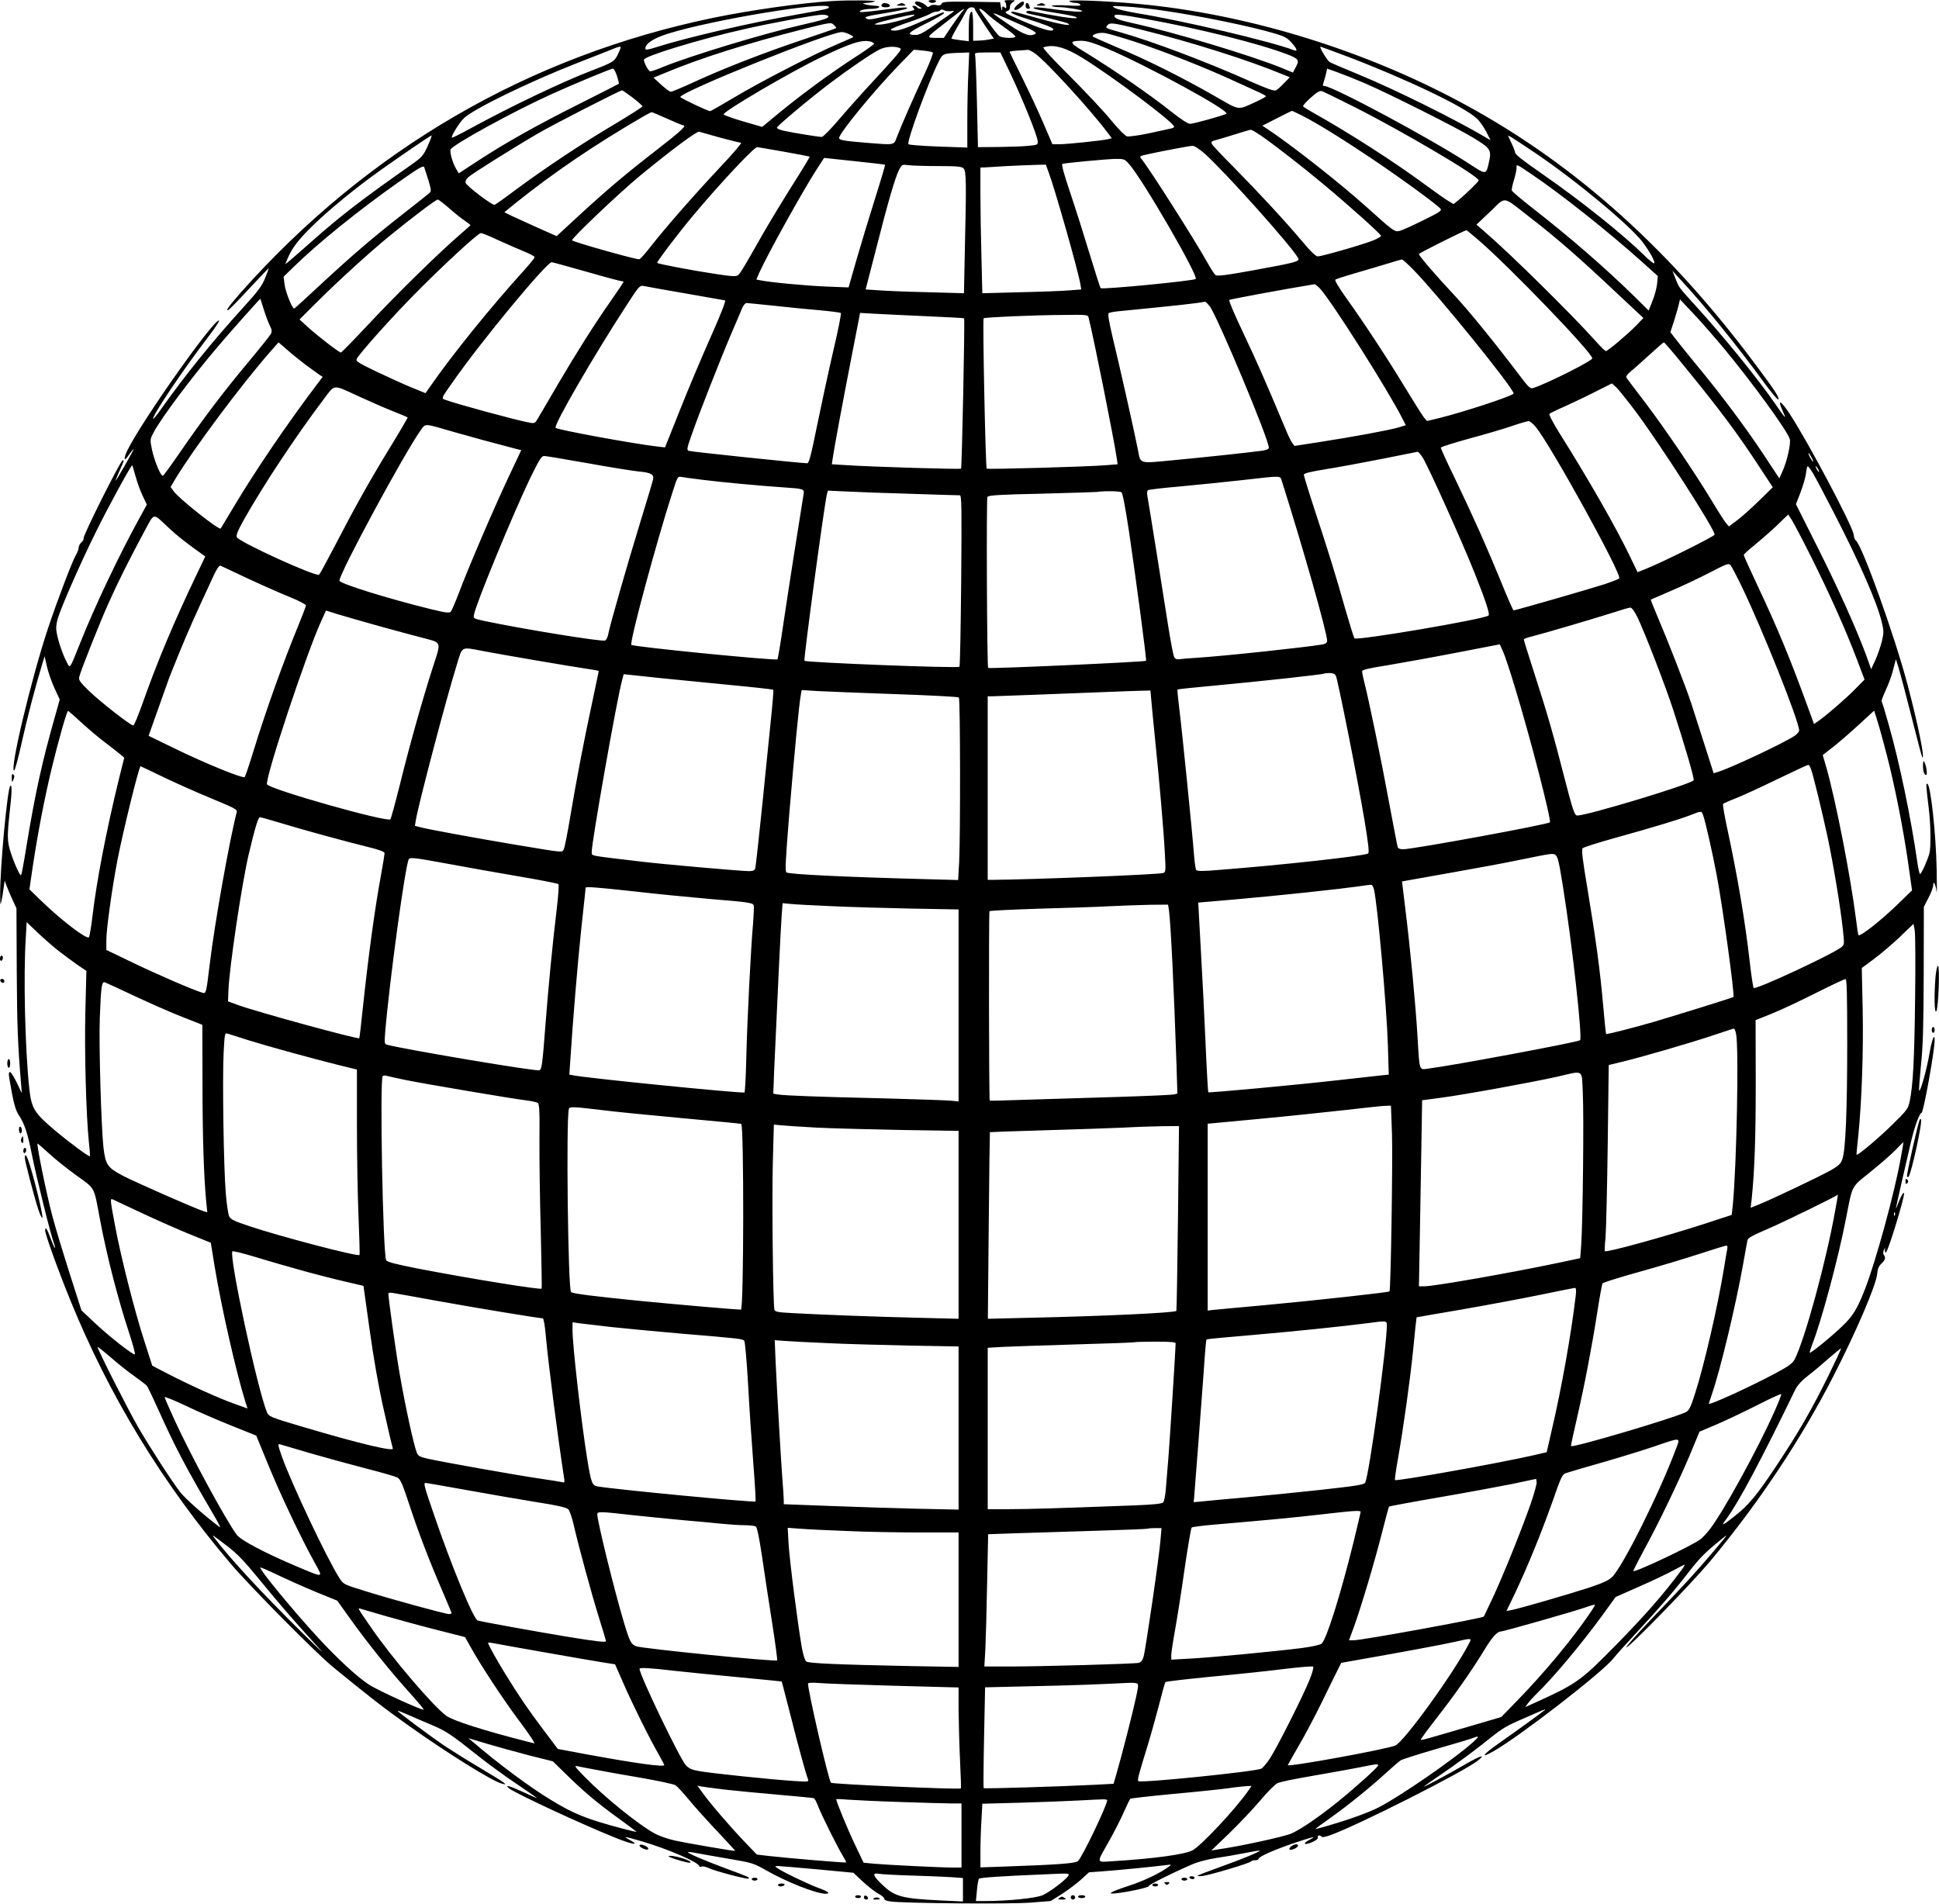<?xml version="1.0" encoding="UTF-8" standalone="yes"?>
<svg version="1.0" xmlns="http://www.w3.org/2000/svg" width="998pt" height="980pt" viewBox="0 0 1331 1307" preserveAspectRatio="xMidYMid meet">
  <g transform="translate(0,1307) scale(0.1,-0.1)" fill="#000000" stroke="none">
    <path d="M5715 13063 c-215 -13 -558 -62 -813 -114 -1271 -262 -2377 -905
-3250 -1888 -83 -95 -107 -129 -84 -119 5 2 69 67 142 146 73 78 134 142 135
142 1 0 -9 -30 -24 -66 -21 -54 -47 -90 -149 -202 -221 -244 -398 -463 -577
-715 -22 -31 -41 -54 -43 -52 -13 13 203 335 375 559 46 60 80 112 77 115 -26
25 -519 -671 -628 -887 -27 -53 -27 -86 0 -47 20 30 46 62 41 50 -10 -24 -119
-215 -123 -215 -2 0 8 26 22 58 37 82 37 82 26 82 -14 0 -274 -519 -268 -535
2 -7 -4 -19 -15 -28 -10 -9 -19 -26 -19 -36 0 -11 -9 -35 -20 -53 -25 -44
-123 -300 -189 -497 -115 -344 -267 -981 -234 -981 5 0 28 84 51 188 38 171
94 386 140 537 l18 60 16 -70 c9 -39 32 -106 52 -149 l36 -78 -34 -122 c-90
-317 -135 -525 -196 -895 -16 -101 -32 -186 -35 -189 -10 -10 -74 145 -85 206
-9 50 -8 92 4 204 18 159 20 212 7 204 -20 -13 -72 -572 -70 -756 1 -66 2 -70
9 -35 5 22 12 62 15 90 l7 50 13 -35 c7 -19 25 -62 40 -95 l28 -60 2 -430 c2
-376 7 -504 30 -780 l5 -60 -35 73 c-19 39 -39 72 -45 72 -14 0 -13 -6 11
-139 14 -78 29 -127 45 -151 43 -64 63 -126 94 -281 30 -151 128 -546 150
-603 6 -16 9 -31 7 -33 -2 -2 -14 25 -27 59 -25 70 -40 93 -40 61 0 -26 87
-268 170 -472 267 -659 632 -1260 1104 -1816 129 -152 588 -616 701 -708 248
-203 350 -282 510 -396 281 -200 593 -394 653 -406 26 -6 26 -6 7 10 -11 9
-85 54 -165 102 -80 47 -185 113 -235 146 -98 66 -325 235 -325 242 0 3 26 -7
58 -21 31 -14 106 -46 165 -71 110 -46 134 -62 337 -223 63 -50 176 -132 250
-182 74 -50 139 -95 145 -100 5 -5 -34 12 -87 37 -100 46 -139 57 -103 28 43
-34 493 -244 730 -339 113 -46 173 -56 100 -16 -54 29 -41 27 80 -8 178 -52
395 -146 395 -171 0 -4 7 -6 15 -3 8 4 31 -1 50 -10 44 -21 265 -79 273 -72 8
9 7 9 -154 69 -160 60 -268 106 -261 113 2 2 28 -1 58 -7 30 -6 129 -23 221
-39 160 -27 170 -30 255 -78 141 -81 346 -162 410 -162 38 0 19 15 -49 40 -65
23 -246 110 -282 136 -20 14 -19 14 9 14 17 -1 139 -11 271 -23 l242 -23 66
-62 c37 -34 85 -71 106 -82 22 -11 40 -27 40 -34 0 -9 16 -16 43 -19 91 -13
824 -19 960 -8 l139 11 72 45 c40 25 99 69 132 98 l59 54 95 7 c99 7 352 32
430 42 43 6 44 5 23 -10 -60 -45 -169 -97 -273 -131 -134 -44 -160 -61 -80
-51 86 10 222 41 215 48 -7 6 158 89 297 149 38 17 107 35 165 44 54 8 143 23
197 34 55 11 101 19 103 17 6 -6 -117 -57 -268 -111 -83 -30 -154 -57 -158
-61 -3 -4 12 -4 34 -2 54 7 329 89 333 100 2 4 15 8 28 8 13 0 24 5 24 10 0
15 112 64 252 111 133 44 150 47 93 17 -50 -27 -28 -37 26 -12 25 11 38 22 35
31 -3 7 1 13 8 13 8 0 16 -4 18 -9 2 -5 27 -1 57 10 185 65 921 437 1017 514
57 46 16 33 -87 -26 -130 -76 -297 -165 -284 -152 6 5 68 49 140 98 71 48 181
129 245 179 153 122 161 128 271 177 161 71 184 81 174 71 -16 -15 -189 -140
-313 -227 -116 -81 -137 -112 -37 -55 182 104 756 549 821 637 16 21 93 106
171 190 153 165 252 280 355 414 66 84 102 121 209 208 60 50 59 49 -66 -99
-111 -130 -170 -195 -403 -438 -102 -106 -181 -196 -178 -200 11 -11 441 431
573 588 335 402 625 837 849 1275 160 313 295 628 300 704 3 31 11 50 29 67
26 24 31 43 16 59 -5 6 -5 19 -1 30 l9 20 0 -20 c1 -17 3 -18 11 -5 20 31 119
356 120 395 0 21 -21 -14 -40 -65 -11 -30 -18 -44 -15 -30 6 33 69 306 101
445 26 110 60 205 74 205 13 0 90 425 90 500 0 53 -20 1 -36 -95 -17 -101 -61
-261 -70 -252 -3 3 3 81 12 173 14 133 18 266 19 629 l1 460 32 62 c18 34 32
72 32 85 0 39 18 6 23 -42 3 -25 3 43 1 150 -5 251 -42 590 -65 590 -9 0 -8
-14 11 -173 13 -102 15 -259 5 -302 -10 -42 -56 -145 -65 -145 -4 0 -13 37
-19 83 -43 301 -124 691 -197 945 -24 86 -46 157 -48 160 -2 2 11 36 29 76 19
40 42 103 51 142 l18 69 19 -60 c10 -33 50 -183 88 -334 38 -151 71 -276 74
-279 21 -22 -28 223 -101 498 -89 338 -315 966 -356 991 -6 4 -12 20 -13 36
-4 56 -318 648 -442 835 -60 90 -83 101 -48 21 31 -68 27 -65 -51 47 -122 176
-345 451 -544 670 -120 132 -114 125 -139 188 l-21 53 55 -60 c165 -177 392
-457 574 -707 52 -71 96 -123 99 -116 5 17 -26 64 -178 267 -606 807 -1273
1392 -2054 1800 -670 351 -1447 583 -2171 649 -226 21 -484 30 -465 17 8 -6
27 -11 42 -11 15 0 30 -5 34 -12 5 -8 -19 -10 -94 -5 -56 3 -102 1 -102 -3 0
-4 21 -8 48 -9 48 0 152 -17 160 -26 10 -10 -84 -4 -183 10 -115 17 -168 19
-145 6 8 -5 79 -19 158 -31 96 -16 140 -26 133 -33 -9 -9 -147 12 -323 48 -10
2 -20 -1 -23 -6 -3 -4 4 -10 17 -13 84 -17 256 -59 268 -67 39 -23 -61 -5
-206 36 -87 25 -164 45 -171 45 -34 0 3 -20 84 -45 133 -42 193 -65 193 -76 0
-24 -83 1 -245 72 -80 35 -93 44 -76 51 20 7 23 11 25 41 1 6 10 17 21 24 18
11 15 12 -25 12 -25 1 -40 -3 -35 -7 6 -4 12 -17 12 -30 2 -19 -1 -21 -13 -12
-11 10 -14 8 -15 -11 -1 -17 -4 -13 -8 11 l-6 35 -198 3 c-172 2 -198 0 -204
-13 -4 -12 -13 -14 -35 -10 -18 4 -35 2 -44 -6 -10 -8 -18 -9 -22 -2 -10 14
-47 33 -66 33 -25 0 -19 -18 12 -34 18 -10 22 -15 10 -16 -9 0 -20 5 -23 10
-3 6 -13 10 -22 10 -12 0 -13 -3 -3 -15 13 -16 18 -14 -115 -41 -44 -8 -106
-22 -137 -29 -45 -10 -60 -10 -73 -1 -14 10 8 16 126 35 79 13 148 27 153 32
14 12 -17 11 -174 -10 -74 -10 -139 -16 -144 -13 -16 9 26 21 76 21 57 1 76
21 21 22 -21 1 -49 5 -63 9 -23 7 -22 8 10 10 19 1 44 5 55 10 19 8 -176 10
-290 3z m-25 -42 c0 -11 -12 -14 -220 -51 -319 -56 -759 -158 -962 -223 -64
-20 -78 -22 -78 -10 0 34 57 71 156 102 306 96 1104 227 1104 182z m2283 -22
c259 -37 607 -108 785 -161 57 -17 80 -29 107 -60 38 -42 45 -64 18 -53 -160
61 -762 203 -1076 254 -71 12 -141 28 -155 37 -25 14 -20 15 78 9 58 -3 167
-15 243 -26z m-1283 12 c0 -5 30 -53 66 -108 l66 -98 -39 -7 c-21 -4 -53 -7
-70 -7 l-33 -1 0 100 c0 55 -4 100 -9 100 -14 0 -21 -39 -21 -124 l0 -79 -57
7 c-31 4 -59 9 -61 11 -3 3 15 37 38 77 24 40 50 87 59 105 11 22 23 32 39 33
12 0 22 -4 22 -9z m-158 -17 c25 5 21 0 -28 -34 -33 -22 -88 -61 -123 -85 -43
-30 -73 -45 -95 -45 -68 0 -54 16 69 78 69 34 125 66 125 72 0 11 -8 8 -181
-69 -74 -33 -130 -51 -154 -51 -58 0 -35 14 100 60 66 23 130 48 142 56 12 8
31 14 42 14 11 0 23 5 26 10 4 7 13 6 27 -1 11 -6 34 -8 50 -5z m71 -6 c-11
-13 -43 -58 -72 -100 l-52 -78 -56 0 c-69 0 -69 0 79 114 112 88 137 104 101
64z m169 -10 c18 -18 71 -59 116 -91 45 -32 82 -62 82 -68 0 -14 -94 -11 -111
4 -9 6 -38 43 -65 81 -27 37 -55 77 -63 87 -22 31 4 22 41 -13z m154 -42 c161
-70 195 -89 181 -98 -34 -22 -77 -7 -174 58 -149 101 -149 103 -7 40z m-1241
24 c9 -14 -24 -25 -182 -61 -261 -59 -773 -215 -953 -289 -40 -17 -79 -30 -86
-30 -12 0 -44 59 -44 80 0 24 387 142 685 209 186 43 491 99 537 100 20 1 40
-4 43 -9z m585 1 c-32 -19 -196 -61 -235 -60 -37 0 -38 1 -15 10 32 13 219 57
245 58 16 0 17 -1 5 -8z m1595 -21 c361 -65 781 -170 968 -242 84 -32 89 -40
59 -94 l-17 -32 -70 29 c-209 86 -750 249 -1025 309 -103 23 -130 34 -130 51
0 14 38 11 215 -21z m-2126 -63 c-2 -3 -106 -38 -230 -80 -260 -87 -546 -198
-749 -292 -78 -36 -148 -65 -155 -65 -8 0 -37 22 -66 48 l-53 49 80 33 c244
102 558 201 944 299 191 48 195 49 214 30 11 -10 18 -20 15 -22z m2081 -7
c357 -88 754 -214 996 -315 l38 -15 -40 -41 c-21 -22 -46 -45 -55 -49 -12 -7
-62 11 -175 61 -302 135 -684 279 -899 339 -97 27 -99 28 -84 46 17 21 39 18
219 -26z m-1989 -36 c17 -8 29 -17 27 -18 -1 -2 -48 -22 -103 -46 -159 -67
-540 -264 -712 -367 -87 -52 -163 -95 -168 -96 -14 -1 -205 90 -205 97 0 35
1019 445 1108 446 13 0 37 -7 53 -16z m1958 -50 c200 -66 494 -182 685 -271
77 -35 158 -72 178 -81 21 -10 38 -20 38 -23 0 -3 -30 -20 -67 -37 -132 -60
-106 -64 -287 40 -222 127 -470 251 -668 333 -92 39 -168 73 -168 76 0 15 49
28 85 22 22 -3 114 -30 204 -59z m-1811 0 c12 -4 22 -10 22 -14 0 -4 -44 -36
-97 -71 -205 -131 -432 -299 -624 -461 l-47 -39 -132 38 c-72 21 -132 43 -133
48 -1 21 457 290 669 392 206 99 282 123 342 107z m1616 -45 c277 -117 855
-432 824 -450 -24 -13 -226 -69 -249 -69 -15 0 -62 31 -119 76 -165 131 -394
288 -623 429 -87 52 -87 65 -3 65 36 0 79 -13 170 -51z m-166 -65 c216 -134
632 -446 632 -474 0 -4 -10 -10 -22 -12 -13 -3 -81 -18 -151 -33 -70 -15 -138
-24 -151 -21 -13 3 -61 52 -111 113 -49 60 -176 195 -282 301 -113 112 -188
194 -181 197 67 23 149 1 266 -71z m-3168 69 c0 -4 -9 -26 -20 -49 -23 -46
-32 -52 -175 -107 -208 -80 -558 -247 -840 -401 -65 -36 -121 -63 -123 -61 -8
8 51 104 82 133 65 64 451 251 772 377 121 47 235 92 254 100 40 16 50 18 50
8z m1914 -2 c16 -6 13 -13 -30 -63 -27 -31 -99 -110 -159 -175 -61 -65 -159
-175 -219 -245 -60 -71 -116 -128 -125 -128 -22 0 -195 28 -259 42 -29 6 -51
16 -49 22 5 15 234 207 370 309 126 95 272 195 332 226 40 21 103 26 139 12z
m3064 -55 c404 -153 814 -348 900 -430 19 -17 47 -58 64 -90 l30 -59 -39 23
c-199 118 -624 329 -858 425 -104 43 -198 83 -208 89 -16 10 -74 106 -63 106
2 0 80 -29 174 -64z m-2835 24 c5 -4 -21 -72 -58 -151 -75 -160 -162 -359
-189 -431 -21 -56 -12 -54 -211 -38 -155 13 -185 18 -185 33 0 32 240 325 414
504 l99 102 61 -6 c33 -3 65 -9 69 -13z m703 -8 c80 -58 384 -391 498 -544
l28 -37 -24 -6 c-42 -10 -282 -35 -334 -35 l-50 0 -59 138 c-32 75 -98 217
-146 314 -49 98 -89 180 -89 182 0 3 26 7 58 9 31 2 62 4 68 5 6 1 29 -11 50
-26z m-459 -134 c-4 -79 -7 -226 -7 -327 l0 -184 -197 7 c-109 4 -202 11 -207
16 -15 14 137 429 209 570 27 53 28 54 159 58 l49 2 -6 -142z m290 -5 c82
-172 184 -424 186 -462 2 -25 -1 -26 -63 -32 -36 -4 -128 -7 -206 -8 l-141 -1
-7 311 c-4 171 -10 317 -13 325 -4 11 11 14 84 14 l90 0 70 -147z m-2702 -14
c9 -28 15 -52 13 -54 -2 -2 -120 -62 -263 -134 -296 -148 -517 -272 -706 -396
l-130 -85 -18 31 c-24 39 -45 114 -38 133 12 31 429 260 687 377 149 68 412
177 427 178 6 1 19 -22 28 -50z m5135 -51 c172 -75 621 -300 740 -372 121 -73
130 -86 111 -168 -20 -90 -17 -90 -138 -11 -261 171 -937 533 -993 533 -12 0
-12 0 -1 36 5 16 12 41 15 56 l6 27 73 -26 c39 -14 124 -48 187 -75z m-5026
-99 c36 -28 66 -55 66 -59 0 -5 -89 -61 -197 -126 -220 -130 -469 -296 -672
-446 -73 -55 -139 -102 -146 -104 -14 -6 -190 127 -199 151 -3 10 3 25 19 39
26 24 308 201 480 301 98 58 562 295 575 295 4 0 37 -23 74 -51z m4956 -65
c329 -166 850 -473 850 -502 0 -9 -87 -94 -139 -136 l-33 -27 -37 22 c-20 12
-93 63 -162 114 -201 149 -521 355 -761 489 -37 21 -70 41 -73 46 -3 5 21 31
52 59 43 38 62 50 78 45 11 -4 112 -53 225 -110z m-367 -55 c101 -51 269 -154
482 -297 198 -133 449 -316 473 -345 11 -13 -6 -24 -120 -80 -73 -36 -145 -69
-161 -72 -33 -9 -43 -1 -222 160 -191 172 -529 437 -695 546 l-25 16 100 51
c55 28 101 51 103 51 1 1 31 -13 65 -30z m-4353 -24 c55 -25 104 -45 110 -45
27 0 -17 -41 -173 -162 -221 -171 -345 -276 -539 -454 l-157 -145 -133 59
c-73 33 -154 70 -180 82 l-46 23 76 62 c263 211 546 403 882 598 25 14 48 26
52 27 5 0 53 -20 108 -45z m4076 -116 c103 -72 284 -213 429 -334 173 -144
395 -343 395 -354 0 -5 -22 -18 -48 -29 -59 -26 -358 -112 -386 -112 -14 0
-49 33 -107 103 -118 140 -306 343 -471 510 -76 76 -143 147 -148 157 -9 17
-5 21 32 30 24 7 84 24 133 40 50 16 95 29 101 29 6 1 37 -18 70 -40z m-3712
-14 c71 -19 136 -35 143 -35 8 0 -56 -75 -143 -167 -180 -192 -378 -418 -477
-545 -38 -49 -73 -88 -79 -88 -31 0 -446 117 -461 130 -10 9 325 327 468 445
214 176 388 305 404 301 9 -3 74 -21 145 -41z m-2008 -57 c-31 -68 -39 -77
-117 -132 -339 -238 -484 -350 -680 -524 -67 -59 -134 -118 -151 -132 l-30
-24 16 39 c31 74 76 132 179 232 111 108 295 258 458 374 155 110 343 238 351
239 4 0 -8 -33 -26 -72z m7604 -49 c285 -193 653 -500 738 -614 51 -69 86
-134 77 -143 -3 -3 -34 21 -68 55 -150 147 -434 374 -692 553 -148 103 -195
140 -195 154 0 6 -11 35 -25 64 l-24 52 22 -11 c12 -7 87 -56 167 -110z
m-2268 -6 c139 -125 596 -635 639 -715 12 -23 -10 -29 -305 -83 -191 -35 -252
-42 -263 -33 -7 6 -30 41 -50 77 -89 160 -411 666 -460 723 -13 15 -8 18 59
32 112 24 271 54 294 55 12 1 47 -22 86 -56z m-2893 16 c97 -17 177 -33 179
-34 2 -2 -50 -88 -116 -192 -65 -103 -156 -253 -202 -333 -135 -238 -158 -276
-174 -289 -12 -10 -43 -9 -158 9 -149 22 -389 68 -397 75 -5 6 142 200 249
328 180 215 416 467 437 467 4 0 86 -14 182 -31z m696 -90 c2 -3 -29 -108 -69
-234 -40 -127 -97 -315 -127 -419 l-54 -189 -155 6 c-142 6 -387 29 -452 43
l-26 5 20 47 c53 119 294 554 393 708 l52 80 207 -22 c114 -12 209 -23 211
-25z m1676 4 c89 -98 478 -770 457 -788 -15 -13 -643 -74 -653 -63 -3 3 -37
109 -75 234 -38 126 -98 316 -134 422 -44 131 -61 194 -53 197 24 7 294 32
358 34 65 1 68 0 100 -36z m-4810 -111 c19 -63 20 -75 8 -86 -8 -7 -88 -71
-179 -142 -210 -164 -351 -285 -569 -487 -95 -89 -177 -163 -181 -165 -13 -5
-61 116 -67 168 l-6 51 69 67 c169 165 445 388 723 584 138 97 167 114 173
100 3 -9 16 -50 29 -90z m3500 98 c130 0 160 -3 173 -16 19 -18 20 -96 9 -563
l-6 -294 -246 7 c-135 3 -287 9 -337 13 l-92 6 70 271 c83 328 132 495 159
549 21 39 21 39 66 33 25 -3 117 -6 204 -6z m757 -42 c44 -117 205 -685 218
-768 l6 -37 -78 -6 c-44 -4 -196 -10 -340 -13 l-261 -7 -6 249 c-4 137 -7 331
-7 432 l0 182 33 1 c17 1 84 5 147 9 63 3 150 7 192 8 l77 2 19 -52z m3311
-11 c200 -134 536 -401 763 -605 l108 -97 -5 -53 c-3 -29 -17 -82 -32 -118
l-26 -66 -96 95 c-203 199 -440 405 -703 610 -75 59 -138 112 -140 119 -3 7 4
39 14 71 10 32 18 70 18 83 0 29 -5 31 99 -39z m-6 -300 c177 -136 336 -275
575 -500 l203 -190 -53 -55 c-60 -61 -192 -172 -205 -172 -5 0 -38 32 -73 72
-162 181 -588 601 -755 744 l-60 52 95 90 c111 106 78 111 273 -41z m-7418 62
c39 -34 87 -73 108 -86 20 -14 37 -27 37 -28 0 -2 -33 -31 -72 -65 -139 -119
-430 -404 -619 -606 -105 -112 -194 -204 -199 -204 -12 0 -154 109 -225 173
l-59 54 104 104 c154 154 378 358 515 470 157 128 317 249 330 249 6 0 42 -28
80 -61z m7057 -211 c213 -182 788 -779 788 -818 0 -17 -318 -177 -407 -204
-19 -6 -32 7 -99 96 -161 213 -347 442 -445 546 -122 130 -239 266 -239 278 0
7 308 160 327 164 1 0 35 -28 75 -62z m-6721 -7 c57 -26 137 -61 176 -77 40
-16 73 -34 73 -39 0 -6 -33 -47 -72 -90 -229 -252 -496 -583 -645 -798 l-32
-46 -98 40 c-54 22 -162 72 -241 109 -126 61 -142 71 -133 87 19 37 221 263
371 417 197 202 460 446 481 446 9 0 63 -22 120 -49z m6286 -208 c166 -170
683 -808 683 -844 0 -15 -344 -128 -515 -170 l-80 -19 -21 25 c-11 14 -67 103
-125 198 -127 210 -293 462 -407 620 -49 69 -81 122 -76 127 5 5 65 24 134 44
69 20 168 49 220 65 52 16 99 30 103 30 5 1 43 -34 84 -76z m-5682 -8 c125
-36 234 -65 242 -65 7 0 13 -2 13 -5 0 -3 -40 -63 -89 -133 -118 -169 -230
-347 -362 -571 -60 -102 -119 -205 -133 -227 -24 -42 -24 -42 -68 -34 -98 19
-495 127 -576 157 -23 9 -21 12 54 118 193 278 646 825 681 825 5 0 112 -29
238 -65z m5036 -116 c77 -82 467 -697 565 -891 l24 -47 -53 -16 c-61 -18 -299
-62 -542 -100 l-169 -26 -16 21 c-8 11 -30 55 -47 98 -135 322 -198 465 -289
657 -57 120 -101 222 -96 226 6 5 395 77 585 108 5 0 22 -13 38 -30z m-4351
-34 c140 -25 260 -46 267 -47 7 -2 -30 -98 -97 -248 -60 -135 -156 -361 -212
-503 l-103 -258 -55 6 c-162 19 -682 114 -696 128 -16 16 266 503 490 846 86
133 87 133 119 127 18 -4 147 -27 287 -51z m-2900 -107 c12 -40 31 -90 41
-111 16 -31 17 -41 8 -60 -7 -12 -78 -101 -158 -197 -168 -201 -301 -377 -460
-607 -61 -89 -116 -165 -122 -168 -14 -9 -58 97 -76 179 -14 68 -13 71 10 115
49 96 265 384 446 596 75 89 281 320 288 324 0 1 11 -32 23 -71z m10010 -253
c198 -237 452 -585 466 -640 8 -31 -20 -154 -50 -220 l-22 -49 -105 159 c-122
185 -296 419 -466 623 -65 79 -131 161 -147 183 l-30 39 27 82 c14 46 29 97
32 113 l7 30 85 -90 c47 -49 138 -153 203 -230z m-3516 273 c54 -73 406 -913
406 -972 0 -8 -18 -16 -47 -20 -86 -12 -394 -45 -608 -65 -241 -23 -225 -28
-244 72 -20 104 -127 581 -171 761 -29 123 -37 172 -29 177 7 4 39 10 73 13
404 40 519 52 588 65 4 0 18 -14 32 -31z m-2988 3 c99 -11 240 -25 314 -31 74
-7 138 -15 142 -19 4 -3 -19 -120 -52 -259 -32 -139 -82 -370 -111 -512 -42
-208 -56 -260 -68 -260 -42 0 -798 79 -813 85 -15 6 -13 17 19 108 50 145 200
526 273 697 34 80 69 160 76 178 8 17 20 32 28 32 7 0 94 -9 192 -19z m1049
-72 c138 -6 252 -12 253 -14 6 -6 -15 -1025 -21 -1032 -6 -6 -604 12 -789 24
l-98 6 6 41 c11 76 71 398 130 700 l58 298 106 -6 c58 -3 218 -11 355 -17z
m1108 -11 c34 -134 175 -839 192 -959 l7 -46 -74 -6 c-122 -11 -818 -30 -825
-24 -8 8 -29 1025 -21 1032 7 7 339 22 544 23 170 2 172 2 177 -20z m-5374
-323 c37 -27 78 -57 91 -66 l25 -16 -41 -54 c-204 -270 -420 -588 -564 -829
-51 -85 -94 -157 -95 -158 -12 -13 -288 206 -324 257 l-20 28 33 56 c125 207
454 648 649 870 l59 67 60 -52 c33 -29 90 -75 127 -103z m9452 4 c259 -317
375 -472 536 -719 l82 -125 -92 -90 c-51 -50 -118 -111 -151 -135 l-58 -44
-23 27 c-12 16 -55 83 -95 150 -118 195 -317 489 -451 666 -68 89 -128 169
-133 176 -7 9 0 21 24 42 19 15 77 67 130 115 52 48 98 88 102 88 3 0 62 -68
129 -151z m-323 -324 c170 -228 542 -807 542 -845 0 -11 -357 -189 -467 -233
l-62 -25 -55 114 c-92 192 -286 531 -479 837 -46 74 -76 131 -71 136 5 5 54
29 109 53 55 25 150 70 210 101 l110 55 29 -26 c16 -15 76 -90 134 -167z
m-8763 103 c72 -33 175 -78 230 -100 55 -22 101 -41 103 -43 2 -2 -52 -95
-121 -207 -141 -231 -242 -411 -381 -680 -54 -103 -101 -190 -106 -193 -24
-15 -544 222 -564 257 -7 12 4 41 48 120 132 235 354 570 543 821 86 113 60
111 248 25z m8078 -210 c106 -131 590 -1009 572 -1038 -3 -5 -49 -23 -103 -41
-106 -34 -609 -179 -622 -179 -4 0 -42 87 -85 193 -95 233 -190 446 -318 713
-54 110 -97 205 -97 211 0 5 89 33 198 63 108 29 240 68 292 86 52 18 103 33
112 33 9 1 32 -18 51 -41z m-7418 -36 c119 -34 255 -71 416 -113 l37 -9 -89
-189 c-103 -219 -277 -625 -339 -791 -24 -63 -49 -121 -55 -128 -10 -12 -34
-9 -140 17 -285 70 -625 175 -625 195 0 52 451 885 558 1033 36 48 16 49 237
-15z m6641 -173 c39 -63 272 -580 357 -794 77 -194 105 -280 95 -290 -24 -25
-903 -174 -920 -157 -5 5 -33 96 -64 203 -68 241 -115 391 -210 680 -41 125
-74 233 -74 240 0 10 40 20 150 38 82 13 256 45 387 71 131 26 241 48 245 49
4 0 19 -18 34 -40z m2669 1 c9 -16 13 -30 11 -30 -3 0 -12 14 -21 30 -9 17
-13 30 -11 30 3 0 12 -13 21 -30z m-8399 -40 c153 -28 312 -53 352 -57 80 -7
103 -20 95 -55 -3 -13 -41 -140 -85 -283 -91 -296 -213 -722 -223 -779 -4 -21
-14 -40 -22 -43 -24 -9 -566 79 -826 134 -78 17 -79 17 -73 45 16 81 263 679
383 931 64 131 80 157 98 157 12 0 147 -23 301 -50z m-3105 -91 c11 -41 33
-101 49 -134 l28 -59 -58 -106 c-134 -244 -301 -595 -402 -850 -71 -178 -67
-171 -90 -125 -27 51 -57 139 -68 197 -7 35 -5 60 6 100 26 87 159 388 265
602 95 191 241 457 247 452 1 -2 12 -36 23 -77z m11513 24 c16 -27 80 -147
142 -268 185 -360 298 -619 331 -755 15 -63 15 -73 0 -136 -10 -38 -30 -95
-45 -128 l-28 -60 -28 80 c-65 180 -198 476 -339 756 l-149 297 32 82 c17 45
34 104 37 130 3 27 9 49 12 49 3 0 19 -21 35 -47z m36 27 c6 -11 8 -20 6 -20
-3 0 -10 9 -16 20 -6 11 -8 20 -6 20 3 0 10 -9 16 -20z m-7655 -74 c124 -16
396 -41 545 -51 149 -10 152 -11 146 -48 -34 -209 -104 -656 -135 -865 -21
-145 -41 -265 -44 -268 -11 -11 -990 86 -1003 99 -15 14 174 714 282 1047 35
109 36 111 62 106 15 -3 81 -12 147 -20z m3974 -8 c150 -474 311 -1043 311
-1097 0 -13 -10 -21 -32 -25 -111 -19 -679 -80 -858 -91 -52 -3 -107 -8 -122
-10 -20 -3 -31 1 -38 15 -6 11 -24 106 -41 212 -26 170 -131 828 -144 900 -2
15 0 30 6 34 6 3 105 15 222 25 117 11 307 30 422 43 282 32 261 32 274 -6z
m-2539 -88 c173 -6 321 -10 329 -10 12 0 13 -90 9 -585 -3 -322 -8 -588 -12
-592 -11 -12 -1051 29 -1064 41 -7 8 136 1070 154 1142 l7 26 131 -6 c72 -4
273 -11 446 -16z m1438 11 c8 -5 27 -104 53 -277 50 -341 121 -876 116 -880
-8 -8 -1069 -56 -1084 -49 -8 3 -13 1163 -5 1174 8 11 80 16 369 22 197 5 369
11 383 12 51 8 155 6 168 -2z m-6536 -248 c59 -54 97 -85 215 -170 l32 -23
-66 -138 c-153 -321 -264 -586 -364 -869 -30 -84 -58 -153 -64 -153 -19 0
-229 164 -304 237 -66 65 -73 75 -66 100 9 40 148 388 202 507 61 137 150 314
236 473 82 151 59 147 179 36z m11272 -199 c129 -259 234 -494 312 -699 l53
-140 -62 -63 c-64 -66 -199 -182 -253 -220 l-32 -22 -43 118 c-121 332 -207
541 -353 850 -47 100 -86 187 -86 192 0 5 31 34 69 64 38 31 107 91 153 134
l83 80 22 -33 c12 -18 74 -135 137 -261z m-478 -200 c146 -304 394 -925 394
-989 0 -7 -13 -23 -28 -34 -67 -47 -446 -226 -533 -251 l-26 -8 -58 182 c-32
99 -75 233 -95 296 -38 116 -156 419 -237 609 -24 57 -43 104 -41 105 2 1 64
28 138 60 74 31 194 88 265 125 116 60 131 66 144 52 7 -9 42 -75 77 -147z
m-10251 53 c99 -46 228 -103 288 -127 59 -24 107 -49 107 -56 0 -6 -23 -67
-51 -135 -108 -262 -224 -588 -309 -864 -28 -93 -56 -174 -60 -179 -12 -12
-263 90 -477 194 l-183 89 56 158 c31 87 64 181 74 208 9 28 47 122 83 210 58
141 95 226 233 523 22 47 39 72 47 69 6 -3 93 -43 192 -90z m9535 -264 c50
-104 192 -470 248 -643 80 -247 143 -463 138 -476 -10 -25 -751 -249 -801
-242 -17 3 -29 37 -86 258 -77 301 -117 440 -210 728 -38 118 -69 217 -69 222
0 4 21 13 48 19 84 21 454 130 562 165 58 19 112 35 121 35 10 1 28 -24 49
-66z m-8630 -63 c118 -32 252 -69 297 -80 127 -34 123 -20 63 -204 -71 -221
-161 -541 -226 -806 -31 -124 -60 -229 -64 -234 -22 -23 -834 207 -847 240
-15 40 269 895 372 1121 l33 72 79 -25 c43 -13 175 -51 293 -84z m7788 -415
c103 -335 253 -917 241 -930 -16 -15 -939 -185 -1009 -185 -17 0 -33 6 -35 13
-3 6 -29 145 -60 309 -52 284 -140 710 -171 829 -8 31 -14 63 -14 71 0 10 45
21 173 41 94 16 307 54 472 86 l300 58 21 -46 c12 -25 49 -136 82 -246z
m-7078 245 c142 -27 606 -106 708 -121 45 -6 82 -13 82 -15 0 -3 -18 -86 -39
-187 -58 -267 -117 -574 -156 -810 -19 -114 -39 -216 -45 -227 -13 -23 12 -26
-330 31 -269 45 -597 105 -653 120 l-39 10 7 42 c18 108 209 835 281 1065 40
130 25 122 184 92z m5850 -169 c13 -26 149 -708 196 -989 28 -170 34 -226 25
-231 -26 -17 -601 -80 -1014 -112 -128 -11 -160 -10 -166 0 -5 7 -11 54 -15
104 -11 149 -85 882 -102 1011 -8 65 -13 120 -11 123 3 2 123 15 268 28 310
29 732 75 738 81 2 2 19 4 37 4 23 0 37 -6 44 -19z m-4635 -16 c77 -8 281 -28
454 -45 172 -16 316 -32 319 -35 3 -3 -5 -98 -17 -212 -12 -115 -39 -386 -61
-603 -22 -217 -43 -403 -46 -412 -4 -13 -16 -18 -42 -18 -55 0 -588 47 -737
65 -377 45 -340 37 -343 67 -5 42 175 1065 209 1181 l10 39 57 -6 c31 -3 120
-13 197 -21z m1614 -110 c233 -8 428 -18 433 -23 10 -10 11 -948 2 -1129 l-7
-124 -226 6 c-561 15 -931 33 -952 46 -11 6 -7 80 19 404 34 403 67 752 79
814 l6 34 111 -7 c61 -3 302 -13 535 -21z m1754 -42 c3 -38 15 -158 26 -268
31 -303 60 -639 67 -783 7 -122 6 -130 -12 -135 -37 -11 -904 -45 -1181 -47
l-23 0 0 630 0 630 26 0 c21 0 406 15 874 33 41 2 107 4 146 5 l71 2 6 -67z
m-7342 -155 c49 -45 122 -106 162 -136 39 -30 85 -65 101 -79 l29 -24 -37
-148 c-87 -356 -153 -700 -181 -938 -9 -76 -20 -142 -25 -147 -16 -16 -192
119 -330 253 l-78 76 23 158 c36 237 81 471 131 677 44 183 103 390 111 390 3
0 45 -37 94 -82z m12390 -218 c55 -212 112 -500 146 -735 l28 -197 -100 -97
c-120 -116 -263 -228 -269 -209 -2 7 -9 54 -15 103 -38 300 -138 812 -204
1046 l-25 86 77 60 c42 34 121 102 176 153 l100 92 23 -74 c13 -40 41 -143 63
-228z m-521 -96 c16 -41 75 -284 114 -464 41 -192 90 -489 106 -640 11 -101
11 -105 -10 -122 -61 -49 -588 -294 -602 -280 -4 4 -17 88 -28 187 -31 272
-83 581 -154 910 -19 88 -32 163 -28 167 4 3 43 21 87 38 44 17 172 76 285
131 113 54 208 99 213 99 4 0 12 -12 17 -26z m-11299 -63 c90 -43 239 -109
332 -147 147 -61 167 -71 162 -89 -51 -198 -151 -760 -185 -1041 -25 -207 -25
-207 -53 -198 -61 18 -313 127 -474 205 l-183 88 0 68 c0 77 39 354 76 548 39
200 148 645 159 645 1 0 76 -35 166 -79z m10560 -258 c15 -39 64 -256 93 -410
42 -221 125 -828 115 -837 -5 -5 -388 -124 -544 -170 -140 -41 -326 -88 -330
-84 -2 2 -11 89 -20 193 -20 236 -53 475 -109 810 -33 195 -41 263 -32 272 6
7 108 39 226 72 266 74 425 122 510 154 83 32 79 32 91 0z m-9750 -57 c152
-46 411 -117 592 -162 73 -18 107 -31 107 -41 0 -7 -11 -73 -24 -146 -43 -231
-89 -571 -126 -922 -11 -109 -22 -200 -24 -202 -9 -9 -701 180 -836 229 l-65
24 3 74 c5 151 91 728 138 930 44 186 66 260 78 260 7 0 78 -20 157 -44z
m8735 -214 c17 -12 24 -38 54 -226 63 -395 134 -1036 116 -1047 -24 -15 -888
-176 -1038 -194 -69 -9 -63 -27 -78 225 -12 205 -49 596 -84 877 l-22 182 26
5 c14 3 156 28 315 56 160 28 376 68 480 90 206 42 215 43 231 32z m-7605 -61
c118 -22 336 -61 484 -86 149 -25 274 -50 278 -54 5 -5 -1 -84 -12 -177 -27
-221 -57 -530 -76 -779 -22 -288 -26 -316 -43 -322 -21 -9 -901 139 -1040 174
-24 6 -24 7 -18 87 29 348 138 1148 162 1188 9 14 43 10 265 -31z m6360 -175
c23 -86 88 -807 96 -1072 l6 -201 -59 -6 c-32 -4 -158 -18 -279 -31 -299 -34
-895 -89 -901 -84 -2 3 -11 157 -19 344 -8 186 -22 463 -31 614 -8 151 -16
291 -17 310 l-2 34 255 22 c298 26 707 70 835 88 50 8 94 13 99 12 6 -1 13
-15 17 -30z m-5079 -15 c145 -17 373 -39 508 -51 280 -23 307 -27 314 -45 2
-7 0 -59 -4 -116 -16 -176 -41 -671 -47 -926 -3 -134 -9 -243 -13 -243 -90 0
-1058 97 -1168 117 l-34 6 7 101 c18 282 49 650 75 900 17 153 30 280 30 282
0 9 83 2 332 -25z m1343 -101 c121 -6 370 -13 553 -17 l332 -6 0 -659 0 -659
-52 5 c-29 3 -235 10 -458 16 -472 11 -670 19 -724 26 l-38 6 6 157 c20 446
46 1005 52 1073 l6 78 52 -5 c28 -3 150 -10 271 -15z m2329 -27 c12 -85 34
-531 52 -1064 l6 -196 -23 -6 c-13 -3 -186 -11 -384 -17 -198 -6 -477 -15
-620 -19 -143 -5 -261 -8 -261 -7 -6 6 -7 1296 -2 1301 4 4 154 11 335 17 180
5 400 12 488 17 88 4 215 9 282 10 l121 1 6 -37z m-7624 -279 c42 -32 102 -77
134 -99 l59 -40 -7 -275 c-7 -273 5 -714 24 -899 6 -52 9 -96 7 -98 -6 -6
-140 93 -241 178 -142 120 -160 151 -175 286 -29 273 -41 771 -24 1037 l6 106
71 -68 c39 -38 105 -95 146 -128z m12746 -329 c-5 -418 -14 -593 -37 -705 -11
-51 -18 -61 -119 -160 -89 -88 -239 -215 -246 -207 -1 1 4 60 12 131 24 236
36 581 30 871 l-6 280 81 60 c45 33 125 101 178 151 l96 92 8 -42 c5 -22 6
-234 3 -471z m-466 -307 c0 -460 -11 -730 -33 -794 -10 -31 -24 -45 -77 -76
-70 -40 -412 -203 -500 -238 l-53 -21 7 58 c20 194 28 418 28 799 l-1 431 107
43 c59 23 195 87 302 141 107 54 201 98 208 98 9 1 12 -94 12 -441z m-11755
324 c105 -49 252 -114 327 -143 l137 -54 1 -400 c0 -367 9 -643 26 -819 l7
-68 -24 7 c-56 17 -471 200 -554 243 -108 57 -121 76 -135 197 -15 133 -32
706 -25 885 8 216 13 253 34 247 9 -3 102 -46 206 -95z m10992 -259 c20 -95 4
-910 -23 -1181 l-7 -62 -171 -56 c-282 -92 -690 -204 -700 -193 -2 2 0 45 5
94 4 50 11 336 15 637 l7 547 91 22 c138 33 474 131 626 182 74 25 138 46 142
46 4 1 11 -16 15 -36z m-10211 -44 c138 -43 430 -123 617 -170 l127 -31 0
-377 c0 -207 5 -492 11 -634 6 -142 9 -260 7 -262 -12 -13 -549 128 -757 198
-105 35 -128 46 -138 68 -7 14 -17 84 -23 155 -15 173 -24 795 -15 967 7 135
8 138 29 131 11 -4 75 -24 142 -45z m9159 -366 c8 -153 0 -879 -11 -1039 l-7
-91 -146 -31 c-321 -68 -856 -162 -923 -162 l-38 0 5 273 c3 149 8 437 11 638
l6 366 127 17 c155 20 632 107 801 145 187 43 167 56 175 -116z m-8080 93
c122 -25 734 -129 836 -141 31 -4 62 -11 70 -16 11 -7 14 -52 12 -251 -1 -134
3 -418 9 -631 5 -214 8 -390 6 -393 -10 -9 -483 67 -846 137 -158 31 -215 46
-221 58 -23 42 -45 1243 -24 1264 4 4 14 5 22 3 9 -3 70 -16 136 -30z m6770
-368 c6 -174 -8 -1074 -17 -1083 -6 -7 -517 -63 -863 -95 -181 -16 -342 -32
-357 -33 l-28 -4 0 642 0 641 351 33 c194 18 460 46 593 61 133 15 257 29 277
29 l37 1 7 -192z m-5435 163 c85 -11 335 -36 555 -56 220 -20 406 -38 413 -40
19 -7 18 -1275 -2 -1275 -40 0 -437 35 -696 60 -328 33 -453 49 -470 60 -21
13 -35 1193 -15 1258 6 16 32 15 215 -7z m1490 -122 c107 -5 369 -12 583 -16
l387 -6 0 -645 0 -645 -282 7 c-295 7 -660 21 -860 32 -96 5 -118 9 -122 23
-10 35 -18 771 -11 1014 l7 257 52 -5 c28 -3 139 -10 246 -16z m2476 -621 c-4
-348 -9 -634 -11 -637 -13 -13 -499 -36 -1002 -47 l-292 -7 6 639 c3 351 7
640 8 642 1 1 170 7 376 13 206 6 446 14 534 18 88 5 211 9 274 10 l114 1 -7
-632z m4962 415 c-42 -237 -170 -707 -247 -905 -51 -130 -81 -181 -150 -247
-69 -68 -222 -193 -228 -187 -2 2 5 26 16 55 62 155 179 591 231 858 48 245
34 219 168 327 64 52 142 119 172 150 30 31 55 56 56 56 1 0 -7 -48 -18 -107z
m-12714 31 c39 -37 124 -105 188 -151 134 -97 121 -73 163 -298 48 -256 124
-552 207 -803 22 -68 37 -126 34 -129 -9 -9 -179 124 -279 219 l-88 83 -80
250 c-44 138 -98 315 -119 395 -38 140 -112 500 -102 500 2 0 36 -30 76 -66z
m12264 -391 c-61 -346 -208 -885 -278 -1023 -15 -29 -39 -47 -132 -97 -168
-90 -458 -223 -458 -209 0 2 9 29 20 62 58 166 164 609 215 894 14 80 28 154
30 166 3 16 37 34 142 79 101 43 465 221 479 234 1 0 -7 -47 -18 -106z
m-11623 -21 c105 -49 254 -115 331 -146 l141 -57 27 -167 c45 -272 146 -719
210 -924 l15 -47 -97 35 c-109 39 -306 129 -457 207 l-100 52 -53 165 c-68
209 -161 576 -201 789 -35 185 -36 195 -18 188 6 -3 98 -46 202 -95z m12032
-14 c-3 -8 -6 -5 -6 6 -1 11 2 17 5 13 3 -3 4 -12 1 -19z m-1151 -235 c-3 -16
-13 -71 -21 -123 -44 -271 -138 -676 -200 -868 -30 -93 -40 -114 -63 -126 -79
-40 -775 -246 -788 -233 -2 2 17 90 42 197 52 227 101 483 140 732 15 98 31
182 34 188 4 6 119 42 256 80 137 38 323 94 414 124 91 30 171 54 178 55 10 1
12 -7 8 -26z m-9771 -148 c94 -26 224 -59 290 -74 l120 -28 42 -300 c27 -195
61 -390 98 -554 31 -139 59 -257 61 -261 17 -27 -226 31 -604 143 -240 71
-248 74 -261 108 -67 168 -259 1064 -236 1101 3 4 76 -14 162 -40 87 -27 235
-69 328 -95z m8731 -172 c-30 -257 -98 -639 -163 -915 l-36 -157 -86 -20
c-240 -55 -944 -181 -955 -171 -3 3 6 68 20 145 41 237 82 530 105 755 11 118
22 216 23 217 0 0 138 25 306 53 167 29 408 74 535 100 126 26 236 48 244 49
10 1 12 -11 7 -56z m-7811 -34 c266 -48 698 -119 721 -119 6 0 15 -52 22 -134
16 -178 84 -707 126 -974 2 -17 -1 -21 -13 -17 -9 2 -79 14 -156 25 -152 22
-659 112 -767 136 -56 13 -68 19 -77 42 -22 57 -76 304 -116 532 -28 158 -83
555 -79 562 3 4 17 5 32 2 15 -2 153 -27 307 -55z m6515 -163 c0 -148 -122
-1035 -149 -1084 -8 -14 -60 -22 -301 -49 -160 -17 -393 -41 -518 -52 -125
-11 -257 -23 -293 -27 l-65 -6 3 34 c7 77 54 698 67 881 7 109 15 200 18 202
2 3 141 16 309 30 269 23 641 61 814 84 107 15 115 14 115 -13z m-5320 -16
c96 -10 311 -31 477 -45 399 -33 421 -36 432 -49 5 -6 17 -139 26 -296 8 -157
25 -401 36 -544 11 -142 18 -261 15 -263 -9 -9 -969 83 -1083 103 -39 7 -45
22 -73 194 -40 249 -100 772 -100 877 l0 56 48 -7 c26 -3 126 -15 222 -26z
m1475 -110 c121 -6 374 -13 563 -17 l342 -6 0 -560 0 -560 -282 6 c-156 4
-426 12 -600 19 l-318 12 0 30 c0 17 -5 85 -10 151 -10 132 -35 567 -46 798
l-6 147 68 -5 c38 -3 168 -10 289 -15z m2395 -2 c0 -36 -41 -680 -50 -788 -6
-69 -13 -162 -17 -208 -3 -46 -12 -89 -19 -96 -9 -9 -69 -15 -196 -20 -531
-20 -727 -26 -860 -26 l-148 0 0 554 0 554 103 6 c56 3 282 10 502 17 220 6
402 13 404 15 2 2 67 4 143 4 104 0 138 -3 138 -12z m-7149 -224 c42 -30 81
-60 87 -67 6 -7 45 -89 87 -182 106 -237 187 -390 378 -715 27 -46 43 -80 36
-74 -108 81 -237 196 -273 242 -61 80 -199 293 -286 442 -68 117 -280 535
-280 553 0 4 39 -27 88 -69 48 -42 121 -101 163 -130z m11631 4 c-116 -235
-204 -388 -358 -620 -134 -202 -191 -271 -287 -346 -89 -70 -96 -72 -55 -17
86 118 236 400 471 885 15 30 44 62 86 95 36 27 101 82 145 121 45 39 83 70
84 68 2 -1 -37 -85 -86 -186z m-372 -249 c-115 -257 -344 -676 -441 -804 -21
-28 -51 -60 -67 -72 -60 -45 -449 -229 -460 -218 -2 2 28 61 66 132 101 183
240 472 320 661 l68 164 118 50 c65 28 191 88 280 133 88 45 162 79 164 75 1
-4 -20 -58 -48 -121z m-10593 -95 l172 -69 82 -200 c83 -203 226 -505 319
-672 60 -109 69 -107 -135 -21 -214 91 -371 175 -399 211 -76 102 -313 539
-427 787 -38 83 -69 154 -69 159 0 5 64 -21 143 -58 78 -38 219 -99 314 -137z
m9917 -161 c-114 -305 -363 -804 -438 -879 -23 -22 -63 -41 -156 -72 -135 -44
-485 -146 -537 -155 l-32 -6 61 127 c87 185 175 401 253 619 64 184 69 193 99
202 17 6 132 40 256 75 124 36 284 85 355 110 176 60 171 61 139 -21z m-9374
-29 c107 -31 279 -78 383 -105 103 -26 199 -54 213 -61 22 -11 35 -39 84 -188
63 -192 135 -380 229 -597 33 -78 61 -144 61 -147 0 -3 -8 -6 -18 -6 -25 0
-401 103 -576 158 -149 46 -149 46 -178 92 -82 128 -324 639 -392 828 -29 83
-31 93 -13 87 6 -2 100 -30 207 -61z m8380 -339 c-61 -176 -183 -479 -257
-640 -36 -77 -66 -141 -67 -142 -9 -12 -837 -163 -893 -163 l-33 0 35 95 c49
136 140 441 192 645 24 96 46 176 48 178 2 2 156 31 342 63 186 32 412 74 503
92 l165 35 3 -22 c2 -12 -16 -75 -38 -141z m-7306 86 c149 -27 363 -64 475
-82 147 -23 209 -37 222 -50 9 -9 27 -61 39 -115 32 -140 121 -468 175 -640
25 -80 45 -147 45 -150 0 -10 -67 -2 -270 31 -210 35 -579 101 -611 111 -29 8
-181 377 -301 729 -67 194 -72 215 -57 215 7 0 134 -22 283 -49z m6136 -150
c0 -4 -23 -100 -50 -212 -89 -359 -184 -662 -218 -692 -11 -9 -65 -21 -142
-31 -183 -23 -622 -65 -765 -72 l-125 -7 0 34 c1 19 12 93 25 164 13 72 43
258 65 415 23 157 45 289 50 294 4 4 79 14 167 21 327 28 534 47 723 69 223
26 270 29 270 17z m-5007 -21 c94 -10 252 -26 350 -35 98 -8 220 -20 270 -25
51 -5 121 -10 157 -10 36 0 71 -4 78 -9 9 -5 24 -79 43 -207 16 -110 47 -314
69 -453 22 -140 37 -257 35 -259 -11 -11 -926 81 -968 97 -35 14 -43 28 -82
156 -65 215 -185 701 -185 750 0 20 22 19 233 -5z m1482 -110 c132 -6 358 -10
503 -10 l262 0 0 -462 0 -461 -337 6 c-498 10 -691 19 -708 31 -9 6 -22 47
-30 91 -26 143 -86 607 -92 719 l-6 108 84 -6 c46 -4 192 -11 324 -16z m2151
-62 c-8 -109 -102 -752 -116 -800 -7 -26 -18 -39 -33 -43 -31 -7 -667 -25
-881 -25 l-179 0 7 123 c3 67 9 271 12 453 l7 332 171 6 c94 3 340 11 546 17
206 6 377 13 379 15 2 2 24 4 49 4 l45 0 -7 -82z m-6399 -47 c61 -47 115 -103
210 -220 147 -179 225 -269 372 -431 93 -102 85 -95 -78 65 -270 266 -499 513
-601 650 -18 24 -21 26 97 -64z m9976 -158 c-122 -165 -250 -311 -447 -512
-244 -249 -271 -268 -549 -395 l-78 -35 20 27 c11 15 38 45 61 67 108 104 303
336 449 536 l91 126 163 72 c89 39 194 89 232 110 39 21 74 39 78 40 4 0 -5
-16 -20 -36z m-9632 -37 c63 -30 179 -82 259 -115 l145 -59 88 -123 c114 -160
278 -365 407 -507 56 -62 100 -115 98 -118 -8 -8 -319 134 -376 172 -81 53
-218 180 -349 322 -180 196 -415 482 -395 482 5 0 61 -24 123 -54z m9001 -263
c-124 -181 -311 -406 -499 -599 l-108 -111 -225 -66 c-371 -108 -332 -99 -320
-77 6 10 43 61 83 112 144 184 256 344 347 493 50 83 87 125 111 125 19 0 504
138 589 168 30 11 57 18 58 16 2 -1 -14 -29 -36 -61z m-8257 -19 c88 -25 245
-68 348 -94 l189 -48 48 -85 c63 -113 209 -335 312 -474 46 -61 91 -125 101
-141 l17 -30 -57 14 c-293 75 -501 141 -550 176 -88 64 -372 396 -514 603 -98
142 -96 138 -73 131 11 -3 91 -26 179 -52z m7430 -184 c-106 -206 -450 -681
-508 -703 -74 -28 -737 -149 -737 -134 0 2 34 62 75 133 42 71 114 208 161
304 47 96 95 195 108 220 l23 45 129 23 c308 54 575 104 649 121 118 27 119
27 100 -9z m-6340 -64 c171 -30 348 -61 394 -68 l83 -13 57 -130 c60 -138 174
-369 241 -486 22 -39 40 -73 40 -75 0 -16 -184 9 -528 72 l-203 38 -98 130
c-110 146 -168 232 -263 386 -58 94 -118 202 -118 213 0 3 19 1 43 -4 23 -5
182 -33 352 -63z m5244 -188 c-45 -112 -225 -469 -273 -541 -21 -32 -47 -62
-57 -68 -38 -20 -831 -101 -845 -86 -8 7 1 41 66 252 22 72 56 195 77 275 20
80 39 148 43 153 3 4 149 21 323 38 175 16 399 40 500 53 100 12 186 19 191
15 5 -4 -6 -45 -25 -91z m-4356 62 c94 -10 298 -31 452 -45 154 -15 281 -27
281 -28 1 -1 27 -103 59 -227 52 -207 106 -405 122 -446 6 -16 -3 -16 -98 -10
-154 10 -566 53 -645 67 -54 9 -74 18 -96 41 -41 44 -318 620 -318 662 0 10
64 7 243 -14z m1498 -102 l449 -12 0 -155 c1 -86 5 -241 10 -346 5 -104 8
-190 6 -192 -9 -9 -881 29 -892 39 -17 17 -166 666 -157 682 3 5 35 6 70 3 36
-4 267 -12 514 -19z m1672 16 c13 -5 12 -17 -4 -92 -23 -107 -100 -408 -132
-517 l-23 -80 -129 -7 c-234 -12 -758 -28 -763 -23 -2 2 -1 159 3 348 l7 344
337 8 c285 6 404 11 658 23 17 1 38 -1 46 -4z m2307 -405 c-130 -116 -495
-368 -646 -446 -73 -37 -200 -83 -366 -131 -38 -11 -68 -19 -68 -17 0 2 46 36
103 76 118 84 267 204 382 309 44 40 89 79 100 86 11 7 122 42 245 78 124 35
236 69 250 75 46 18 46 11 0 -30z m-6475 -90 l160 -40 90 -88 c125 -123 220
-202 363 -305 67 -49 122 -90 122 -91 0 -2 -42 8 -92 21 -253 67 -337 101
-498 199 -142 86 -355 244 -530 394 l-35 29 130 -39 c72 -21 202 -57 290 -80z
m5825 -68 c0 -12 -157 -153 -281 -253 -130 -104 -244 -182 -313 -214 -46 -21
-357 -89 -501 -109 l-50 -8 120 115 c66 64 162 165 214 226 51 61 105 115 120
121 35 13 95 25 301 61 96 16 218 39 270 49 112 23 120 24 120 12z m-5369 -30
c57 -11 199 -37 314 -56 116 -20 220 -43 232 -50 12 -8 54 -54 94 -102 40 -49
128 -146 196 -218 67 -71 121 -130 120 -131 -3 -3 -338 54 -417 72 -41 9 -100
29 -131 45 -111 59 -348 250 -489 395 -61 62 -70 75 -49 70 14 -3 73 -15 130
-25z m884 -136 c72 -8 236 -24 365 -35 129 -11 240 -22 246 -24 6 -2 19 -26
29 -53 22 -59 138 -292 172 -345 13 -22 23 -41 21 -43 -4 -4 -395 29 -528 44
l-85 10 -89 93 c-98 103 -233 260 -285 333 l-34 47 29 -6 c16 -3 88 -12 159
-21z m3594 -7 c-88 -127 -326 -381 -385 -411 -54 -27 -260 -56 -537 -73 -127
-8 -124 -22 -32 141 34 61 79 148 99 195 21 47 41 88 44 92 4 3 135 18 292 33
157 14 328 32 380 39 52 8 110 14 128 15 l33 1 -22 -32z m-2394 -78 c154 -5
313 -10 353 -10 l72 0 0 -220 0 -220 -62 0 c-85 0 -446 18 -536 26 l-74 7 -60
126 c-49 102 -128 294 -128 310 0 2 35 1 78 -3 42 -3 203 -11 357 -16z m1425
12 c0 -34 -171 -391 -200 -417 -19 -17 -128 -25 -522 -39 l-148 -5 0 107 c0
59 3 157 7 218 l6 112 261 7 c144 4 322 11 396 15 74 4 150 8 168 8 17 1 32
-2 32 -6z m-1345 -517 c105 -3 227 -8 273 -11 l82 -6 0 -80 0 -81 -152 7
c-269 13 -317 26 -405 111 -62 60 -68 80 -20 72 17 -3 118 -9 222 -12z m1079
0 c-9 -23 -127 -113 -177 -135 -45 -20 -237 -40 -390 -40 l-68 0 7 73 c3 39
10 76 14 80 7 8 158 18 445 30 178 8 175 8 169 -8z"/>
    <path d="M6375 13060 c3 -5 15 -10 25 -10 10 0 22 5 25 10 4 6 -7 10 -25 10
-18 0 -29 -4 -25 -10z"/>
    <path d="M6983 13036 c-15 -13 -24 -28 -20 -32 11 -11 61 21 65 40 5 23 -13
20 -45 -8z"/>
    <path d="M6057 13044 c-15 -15 -6 -24 24 -24 20 0 29 4 27 13 -5 14 -40 21
-51 11z"/>
    <path d="M6165 13040 c-16 -7 -11 -9 20 -9 29 -1 36 2 25 9 -17 11 -19 11 -45
0z"/>
    <path d="M7040 13030 c0 -11 7 -20 15 -20 17 0 18 2 9 24 -9 23 -24 20 -24 -4z"/>
    <path d="M7125 13040 c-16 -7 -11 -9 20 -9 29 -1 36 2 25 9 -17 11 -19 11 -45
0z"/>
    <path d="M13200 7818 c0 -42 8 -68 22 -68 10 0 1 66 -13 90 -6 10 -8 3 -9 -22z"/>
    <path d="M81 7730 c0 -33 1 -34 11 -12 8 17 8 26 0 34 -9 9 -12 4 -11 -22z"/>
    <path d="M0 6489 c0 -11 4 -17 10 -14 13 8 13 35 0 35 -5 0 -10 -9 -10 -21z"/>
    <path d="M13286 6363 c-10 -125 -8 -249 5 -236 15 15 26 313 12 313 -6 0 -13
-34 -17 -77z"/>
    <path d="M2 6338 c6 -18 28 -21 28 -4 0 9 -7 16 -16 16 -9 0 -14 -5 -12 -12z"/>
    <path d="M13260 6000 c0 -11 5 -20 10 -20 6 0 10 9 10 20 0 11 -4 20 -10 20
-5 0 -10 -9 -10 -20z"/>
    <path d="M50 5770 c0 -16 5 -30 10 -30 6 0 10 14 10 30 0 17 -4 30 -10 30 -5
0 -10 -13 -10 -30z"/>
    <path d="M13176 5379 c-17 -48 -86 -358 -86 -385 0 -2 4 -4 9 -4 16 0 101 384
87 397 -3 3 -8 0 -10 -8z"/>
    <path d="M130 5316 c0 -14 5 -26 10 -26 6 0 10 9 10 19 0 11 -4 23 -10 26 -6
4 -10 -5 -10 -19z"/>
    <path d="M146 5253 c-4 -9 -2 -21 4 -27 7 -7 10 -2 10 17 0 31 -5 34 -14 10z"/>
    <path d="M160 5169 c0 -11 5 -17 10 -14 6 3 10 13 10 21 0 8 -4 14 -10 14 -5
0 -10 -9 -10 -21z"/>
    <path d="M170 5123 c0 -22 64 -266 91 -350 11 -35 24 -63 29 -63 12 0 -66 316
-99 403 -12 31 -21 35 -21 10z"/>
    <path d="M13080 4960 c0 -19 3 -21 12 -12 9 9 9 15 0 24 -9 9 -12 7 -12 -12z"/>
    <path d="M4390 400 c0 -12 50 -34 58 -25 8 8 -9 22 -35 30 -14 4 -23 2 -23 -5z"/>
    <path d="M8864 396 c-10 -8 -16 -18 -12 -22 10 -9 58 12 58 26 0 14 -23 12
-46 -4z"/>
    <path d="M4590 326 c0 -5 79 -31 123 -40 48 -11 29 10 -26 27 -51 16 -97 22
-97 13z"/>
    <path d="M8165 180 c3 -5 13 -10 21 -10 8 0 14 5 14 10 0 6 -9 10 -21 10 -11
0 -17 -4 -14 -10z"/>
    <path d="M5160 170 c0 -5 9 -10 20 -10 11 0 20 5 20 10 0 6 -9 10 -20 10 -11
0 -20 -4 -20 -10z"/>
    <path d="M8110 170 c0 -5 9 -10 20 -10 11 0 20 5 20 10 0 6 -9 10 -20 10 -11
0 -20 -4 -20 -10z"/>
    <path d="M7998 138 c9 -9 15 -9 24 0 9 9 7 12 -12 12 -19 0 -21 -3 -12 -12z"/>
    <path d="M5340 130 c0 -5 9 -10 19 -10 11 0 23 5 26 10 4 6 -5 10 -19 10 -14
0 -26 -4 -26 -10z"/>
    <path d="M7910 130 c0 -5 9 -10 20 -10 11 0 20 5 20 10 0 6 -9 10 -20 10 -11
0 -20 -4 -20 -10z"/>
    <path d="M5870 50 c0 -5 9 -10 20 -10 11 0 20 5 20 10 0 6 -9 10 -20 10 -11 0
-20 -4 -20 -10z"/>
    <path d="M5930 46 c0 -9 7 -16 16 -16 9 0 14 5 12 12 -6 18 -28 21 -28 4z"/>
    <path d="M7350 45 c0 -8 7 -15 15 -15 8 0 15 7 15 15 0 8 -7 15 -15 15 -8 0
-15 -7 -15 -15z"/>
    <path d="M7400 50 c0 -5 11 -10 25 -10 14 0 25 5 25 10 0 6 -11 10 -25 10 -14
0 -25 -4 -25 -10z"/>
    <path d="M5999 39 c-10 -6 -7 -9 14 -9 29 0 35 5 14 13 -8 3 -20 1 -28 -4z"/>
    <path d="M7270 40 c-11 -7 -6 -10 20 -10 26 0 31 3 20 10 -8 5 -17 10 -20 10
-3 0 -12 -5 -20 -10z"/>
  </g>
</svg>